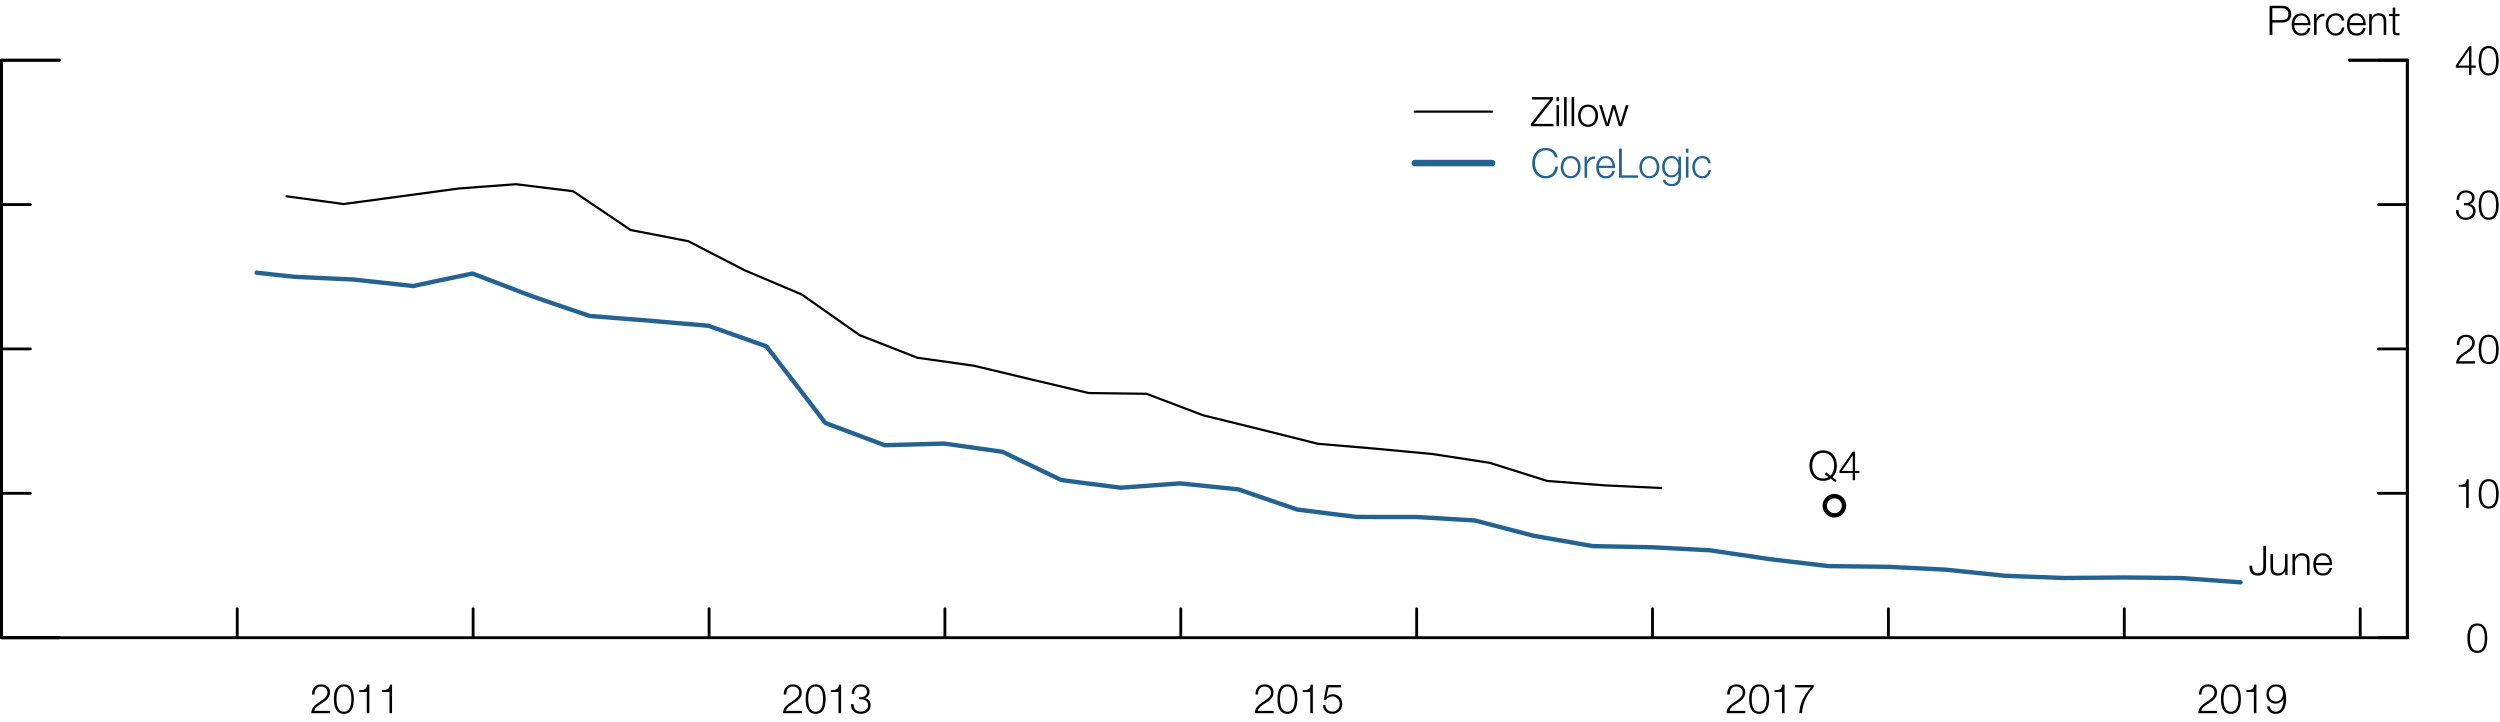 <?xml version="1.0" encoding="utf-8"?>
<!-- Generator: Adobe Illustrator 23.0.3, SVG Export Plug-In . SVG Version: 6.00 Build 0)  -->
<svg version="1.1" id="Layer_1" xmlns="http://www.w3.org/2000/svg" xmlns:xlink="http://www.w3.org/1999/xlink" x="0px" y="0px"
	 viewBox="0 0 428.59 123.77" style="enable-background:new 0 0 428.59 123.77;" xml:space="preserve">
<style type="text/css">
	.st0{fill:none;stroke:#236291;stroke-width:0.75;stroke-linecap:round;stroke-linejoin:round;stroke-miterlimit:10;}
	.st1{fill:none;stroke:#000000;stroke-width:0.49;stroke-linecap:round;stroke-linejoin:round;stroke-miterlimit:10;}
	.st2{fill:none;stroke:#000000;stroke-width:0.38;stroke-linecap:round;stroke-linejoin:round;stroke-miterlimit:10;}
	.st3{fill:none;stroke:#000000;stroke-width:0.75;stroke-linecap:round;stroke-linejoin:round;stroke-miterlimit:10;}
	.st4{fill:none;stroke:#236291;stroke-width:1.12;stroke-linecap:round;stroke-linejoin:round;stroke-miterlimit:10;}
	.st5{fill:#236291;}
</style>
<g>
	<polyline class="st0" points="44,46.75 47.1,47.09 50.54,47.46 53.87,47.61 57.3,47.77 60.63,47.92 64.06,48.3 67.5,48.67 
		70.82,49.04 74.25,48.31 77.58,47.61 81.01,46.89 84.44,48.2 87.64,49.43 91.07,50.74 94.38,51.88 97.81,53.05 101.12,54.17 
		104.55,54.44 107.97,54.71 111.29,54.97 114.71,55.27 118.02,55.55 121.45,55.85 124.88,57.07 127.99,58.17 131.41,59.38 
		134.74,63.71 138.18,68.18 141.49,72.51 144.93,73.8 148.37,75.09 151.68,76.33 155.13,76.23 158.45,76.14 161.89,76.04 
		165.32,76.53 168.42,76.97 171.86,77.45 175.17,79.05 178.61,80.7 181.93,82.29 185.36,82.74 188.8,83.18 192.13,83.61 
		195.57,83.36 198.89,83.12 202.33,82.87 205.76,83.22 208.86,83.54 212.3,83.9 215.62,85.04 219.05,86.21 222.38,87.35 
		225.8,87.78 229.24,88.21 232.57,88.62 236.01,88.63 239.33,88.63 242.76,88.63 246.18,88.83 249.39,89.02 252.82,89.22 
		256.13,90.08 259.56,90.98 262.87,91.84 266.3,92.44 269.72,93.04 273.04,93.62 276.46,93.69 279.78,93.75 283.2,93.82 286.64,94 
		289.74,94.16 293.17,94.34 296.5,94.84 299.93,95.34 303.25,95.84 306.69,96.25 310.12,96.65 313.45,97.05 316.88,97.09 
		320.2,97.13 323.64,97.17 327.07,97.34 330.18,97.49 333.61,97.66 336.93,98.01 340.37,98.36 343.69,98.71 347.13,98.84 
		350.56,98.96 353.88,99.09 357.32,99.06 360.63,99.03 364.07,99 367.5,99.03 370.61,99.07 374.05,99.1 377.36,99.34 380.8,99.59 
		384.12,99.83 	"/>
	<path class="st1" d="M412.7,109.32h-4.95 M412.7,84.57h-4.95 M412.7,59.82h-4.95 M412.7,35.07h-4.95 M412.7,10.32h-4.95"/>
	<g>
		<path d="M426.41,109.4c0,1.15-0.28,2.53-1.71,2.53s-1.71-1.38-1.71-2.52c0-1.15,0.28-2.53,1.71-2.53S426.41,108.26,426.41,109.4z
			 M423.44,109.4c0,0.85,0.15,2.16,1.27,2.16c1.12,0,1.27-1.3,1.27-2.16c0-0.85-0.15-2.15-1.27-2.15
			C423.58,107.25,423.44,108.56,423.44,109.4z"/>
	</g>
	<g>
		<path d="M421.49,83.13c0.77-0.02,1.25-0.05,1.38-0.95h0.36v4.9h-0.44v-3.64h-1.29V83.13z"/>
		<path d="M428.36,84.66c0,1.15-0.28,2.53-1.71,2.53s-1.71-1.38-1.71-2.52c0-1.15,0.28-2.53,1.71-2.53S428.36,83.52,428.36,84.66z
			 M425.38,84.66c0,0.85,0.15,2.16,1.27,2.16c1.12,0,1.27-1.3,1.27-2.16c0-0.85-0.15-2.15-1.27-2.15
			C425.53,82.51,425.38,83.81,425.38,84.66z"/>
	</g>
	<g>
		<path d="M424.29,62.33h-3.23c0.03-1.46,1.53-1.82,2.36-2.65c0.27-0.27,0.41-0.53,0.41-0.92c0-0.64-0.5-1-1.1-1
			c-0.81,0-1.13,0.64-1.11,1.37h-0.44c-0.02-1.01,0.5-1.74,1.57-1.74c0.85,0,1.52,0.47,1.52,1.38c0,0.82-0.59,1.33-1.23,1.74
			c-0.48,0.31-1.36,0.76-1.47,1.41h2.72V62.33z"/>
		<path d="M428.36,59.9c0,1.15-0.28,2.53-1.71,2.53s-1.71-1.38-1.71-2.52c0-1.15,0.28-2.53,1.71-2.53S428.36,58.76,428.36,59.9z
			 M425.38,59.9c0,0.85,0.15,2.16,1.27,2.16c1.12,0,1.27-1.3,1.27-2.16c0-0.85-0.15-2.15-1.27-2.15
			C425.53,57.75,425.38,59.06,425.38,59.9z"/>
	</g>
	<g>
		<path d="M421.48,36.02c-0.03,0.78,0.44,1.3,1.23,1.3c0.64,0,1.25-0.39,1.25-1.09c0-0.7-0.53-1.04-1.18-1.04h-0.37v-0.37h0.37
			c0.46,0,1-0.27,1-0.89c0-0.64-0.48-0.92-1.07-0.92c-0.73,0-1.13,0.51-1.11,1.24h-0.44c0-0.92,0.6-1.61,1.55-1.61
			c0.76,0,1.52,0.38,1.52,1.25c0,0.53-0.29,0.95-0.83,1.09v0.01c0.64,0.11,1.01,0.57,1.01,1.21c0,0.96-0.78,1.49-1.69,1.49
			c-1.01,0-1.75-0.62-1.67-1.67H421.48z"/>
		<path d="M428.36,35.15c0,1.15-0.28,2.53-1.71,2.53s-1.71-1.38-1.71-2.52c0-1.15,0.28-2.53,1.71-2.53S428.36,34.01,428.36,35.15z
			 M425.38,35.15c0,0.85,0.15,2.16,1.27,2.16c1.12,0,1.27-1.3,1.27-2.16c0-0.85-0.15-2.15-1.27-2.15
			C425.53,33,425.38,34.31,425.38,35.15z"/>
	</g>
	<g>
		<path d="M421.02,11.19l2.27-3.26h0.4v3.31h0.74v0.37h-0.74v1.22h-0.41v-1.22h-2.26V11.19z M423.28,11.25V8.58h-0.01l-1.85,2.67
			H423.28z"/>
		<path d="M428.36,10.41c0,1.15-0.28,2.53-1.71,2.53s-1.71-1.38-1.71-2.52c0-1.15,0.28-2.53,1.71-2.53S428.36,9.27,428.36,10.41z
			 M425.38,10.41c0,0.85,0.15,2.16,1.27,2.16c1.12,0,1.27-1.3,1.27-2.16c0-0.85-0.15-2.15-1.27-2.15
			C425.53,8.26,425.38,9.56,425.38,10.41z"/>
	</g>
	<path class="st1" d="M412.7,109.32v-99 M412.7,10.32h-9.9 M0.25,109.32v-99 M0.25,109.32h9.9 M0.25,10.32h9.9 M0.25,109.32h4.95
		 M0.25,84.57h4.95 M0.25,59.82h4.95 M0.25,35.07h4.95 M0.25,10.32h4.95 M40.67,109.32v-4.95 M81.11,109.32v-4.95 M121.56,109.32
		v-4.95 M161.99,109.32v-4.95 M202.43,109.32v-4.95 M242.87,109.32v-4.95 M283.3,109.32v-4.95 M323.74,109.32v-4.95 M364.18,109.32
		v-4.95 M404.63,109.32v-4.95"/>
	<g>
		<path d="M56.6,122.27h-3.23c0.03-1.46,1.53-1.82,2.36-2.65c0.27-0.27,0.41-0.53,0.41-0.92c0-0.64-0.5-1-1.1-1
			c-0.81,0-1.13,0.64-1.11,1.37h-0.44c-0.02-1.01,0.5-1.74,1.57-1.74c0.85,0,1.52,0.47,1.52,1.38c0,0.82-0.59,1.33-1.23,1.74
			c-0.48,0.32-1.36,0.76-1.47,1.42h2.72V122.27z"/>
		<path d="M60.66,119.85c0,1.15-0.28,2.53-1.71,2.53c-1.43,0-1.71-1.38-1.71-2.52c0-1.15,0.28-2.53,1.71-2.53
			C60.38,117.33,60.66,118.71,60.66,119.85z M57.69,119.85c0,0.85,0.15,2.16,1.27,2.16s1.27-1.3,1.27-2.16
			c0-0.85-0.15-2.15-1.27-2.15S57.69,119,57.69,119.85z"/>
		<path d="M61.58,118.32c0.77-0.02,1.25-0.05,1.38-0.95h0.36v4.9h-0.44v-3.64h-1.3V118.32z"/>
		<path d="M65.47,118.32c0.77-0.02,1.25-0.05,1.38-0.95h0.36v4.9h-0.44v-3.64h-1.3V118.32z"/>
	</g>
	<g>
		<path d="M137.47,122.27h-3.23c0.03-1.46,1.53-1.82,2.36-2.65c0.27-0.27,0.41-0.53,0.41-0.92c0-0.64-0.5-1-1.1-1
			c-0.81,0-1.13,0.64-1.11,1.37h-0.44c-0.02-1.01,0.5-1.74,1.57-1.74c0.85,0,1.52,0.47,1.52,1.38c0,0.82-0.59,1.33-1.23,1.74
			c-0.48,0.32-1.36,0.76-1.47,1.42h2.72V122.27z"/>
		<path d="M141.54,119.85c0,1.15-0.28,2.53-1.71,2.53c-1.43,0-1.71-1.38-1.71-2.52c0-1.15,0.28-2.53,1.71-2.53
			C141.26,117.33,141.54,118.71,141.54,119.85z M138.56,119.85c0,0.85,0.15,2.16,1.27,2.16s1.27-1.3,1.27-2.16
			c0-0.85-0.15-2.15-1.27-2.15S138.56,119,138.56,119.85z"/>
		<path d="M142.45,118.32c0.77-0.02,1.25-0.05,1.38-0.95h0.36v4.9h-0.44v-3.64h-1.3V118.32z"/>
		<path d="M146.34,120.71c-0.04,0.78,0.44,1.29,1.23,1.29c0.64,0,1.25-0.38,1.25-1.08s-0.53-1.04-1.18-1.04h-0.37v-0.37h0.37
			c0.46,0,0.99-0.27,0.99-0.89c0-0.64-0.48-0.92-1.07-0.92c-0.73,0-1.13,0.51-1.11,1.24h-0.44c0-0.92,0.6-1.61,1.55-1.61
			c0.76,0,1.52,0.38,1.52,1.25c0,0.53-0.29,0.95-0.83,1.09v0.01c0.64,0.11,1.01,0.57,1.01,1.21c0,0.96-0.78,1.49-1.69,1.49
			c-1.01,0-1.75-0.62-1.67-1.67H146.34z"/>
	</g>
	<g>
		<path d="M218.35,122.27h-3.23c0.03-1.46,1.53-1.82,2.36-2.65c0.27-0.27,0.41-0.53,0.41-0.92c0-0.64-0.5-1-1.1-1
			c-0.81,0-1.13,0.64-1.11,1.37h-0.44c-0.02-1.01,0.5-1.74,1.57-1.74c0.85,0,1.52,0.47,1.52,1.38c0,0.82-0.59,1.33-1.23,1.74
			c-0.48,0.32-1.36,0.76-1.47,1.42h2.72V122.27z"/>
		<path d="M222.41,119.85c0,1.15-0.28,2.53-1.71,2.53S219,121,219,119.86c0-1.15,0.28-2.53,1.71-2.53S222.41,118.71,222.41,119.85z
			 M219.44,119.85c0,0.85,0.15,2.16,1.27,2.16c1.12,0,1.27-1.3,1.27-2.16c0-0.85-0.15-2.15-1.27-2.15
			C219.58,117.7,219.44,119,219.44,119.85z"/>
		<path d="M223.33,118.32c0.77-0.02,1.25-0.05,1.38-0.95h0.36v4.9h-0.44v-3.64h-1.29V118.32z"/>
		<path d="M227.23,120.87c0.02,0.68,0.53,1.13,1.21,1.13c0.76,0,1.23-0.62,1.23-1.34c0-0.72-0.53-1.27-1.25-1.27
			c-0.44,0-0.85,0.21-1.09,0.58h-0.38l0.48-2.54h2.45v0.41h-2.14l-0.32,1.63l0.01,0.01c0.25-0.29,0.65-0.46,1.04-0.46
			c1.01,0,1.65,0.71,1.65,1.7c0,0.95-0.76,1.66-1.7,1.66c-0.91,0-1.59-0.57-1.61-1.51H227.23z"/>
	</g>
	<g>
		<path d="M299.22,122.27h-3.23c0.03-1.46,1.53-1.82,2.36-2.65c0.27-0.27,0.41-0.53,0.41-0.92c0-0.64-0.5-1-1.1-1
			c-0.81,0-1.13,0.64-1.11,1.37h-0.44c-0.02-1.01,0.5-1.74,1.57-1.74c0.85,0,1.52,0.47,1.52,1.38c0,0.82-0.59,1.33-1.23,1.74
			c-0.48,0.32-1.36,0.76-1.47,1.42h2.72V122.27z"/>
		<path d="M303.29,119.85c0,1.15-0.28,2.53-1.71,2.53s-1.71-1.38-1.71-2.52c0-1.15,0.28-2.53,1.71-2.53S303.29,118.71,303.29,119.85
			z M300.31,119.85c0,0.85,0.15,2.16,1.27,2.16c1.12,0,1.27-1.3,1.27-2.16c0-0.85-0.15-2.15-1.27-2.15
			C300.46,117.7,300.31,119,300.31,119.85z"/>
		<path d="M304.2,118.32c0.77-0.02,1.25-0.05,1.38-0.95h0.36v4.9h-0.44v-3.64h-1.29V118.32z"/>
		<path d="M307.77,117.43h3.15v0.41c-0.62,0.64-1.87,2.16-1.98,4.43h-0.48c0.11-1.66,0.66-2.89,2.02-4.43h-2.71V117.43z"/>
	</g>
	<g>
		<path d="M380.1,122.27h-3.23c0.03-1.46,1.53-1.82,2.36-2.65c0.27-0.27,0.41-0.53,0.41-0.92c0-0.64-0.5-1-1.1-1
			c-0.81,0-1.13,0.64-1.11,1.37h-0.44c-0.02-1.01,0.5-1.74,1.57-1.74c0.85,0,1.52,0.47,1.52,1.38c0,0.82-0.59,1.33-1.23,1.74
			c-0.48,0.32-1.36,0.76-1.47,1.42h2.72V122.27z"/>
		<path d="M384.17,119.85c0,1.15-0.28,2.53-1.71,2.53s-1.71-1.38-1.71-2.52c0-1.15,0.28-2.53,1.71-2.53S384.17,118.71,384.17,119.85
			z M381.19,119.85c0,0.85,0.15,2.16,1.27,2.16c1.12,0,1.27-1.3,1.27-2.16c0-0.85-0.15-2.15-1.27-2.15
			C381.34,117.7,381.19,119,381.19,119.85z"/>
		<path d="M385.09,118.32c0.77-0.02,1.25-0.05,1.38-0.95h0.36v4.9h-0.44v-3.64h-1.29V118.32z"/>
		<path d="M389.1,121.1c0.08,0.54,0.46,0.91,1.02,0.91c1.15,0,1.35-1.3,1.35-2.19h-0.01c-0.23,0.48-0.74,0.81-1.3,0.81
			c-0.98,0-1.62-0.69-1.62-1.64c0-0.95,0.69-1.66,1.66-1.66c1.19,0,1.72,0.69,1.72,2.61c0,0.58-0.15,2.44-1.75,2.44
			c-0.87,0-1.4-0.42-1.51-1.28H389.1z M391.38,118.96c0-0.7-0.36-1.26-1.23-1.26c-0.7,0-1.18,0.58-1.18,1.26
			c0,0.71,0.43,1.3,1.18,1.3C390.93,120.26,391.38,119.68,391.38,118.96z"/>
	</g>
	<line class="st1" x1="0.25" y1="109.32" x2="412.7" y2="109.32"/>
	<g>
		<path d="M389.09,1h2.22c0.9,0,1.48,0.52,1.48,1.43c0,0.9-0.59,1.43-1.48,1.43h-1.74V6h-0.48V1z M389.56,3.45h1.64
			c0.67,0,1.11-0.33,1.11-1.02s-0.45-1.02-1.11-1.02h-1.64V3.45z"/>
	</g>
	<g>
		<path d="M393.33,4.31c0,0.64,0.35,1.42,1.19,1.42c0.64,0,0.99-0.37,1.13-0.92h0.44c-0.19,0.82-0.66,1.3-1.58,1.3
			c-1.15,0-1.63-0.88-1.63-1.91c0-0.95,0.48-1.91,1.63-1.91c1.16,0,1.63,1.02,1.59,2.03H393.33z M395.67,3.94
			c-0.02-0.67-0.44-1.29-1.15-1.29c-0.73,0-1.11,0.63-1.19,1.29H395.67z"/>
		<path d="M396.7,2.39h0.41v0.85h0.01c0.22-0.59,0.71-0.92,1.37-0.9v0.44c-0.8-0.04-1.34,0.54-1.34,1.3V6h-0.44V2.39z"/>
		<path d="M401.45,3.52c-0.12-0.54-0.44-0.87-1.02-0.87c-0.84,0-1.27,0.78-1.27,1.54c0,0.76,0.43,1.54,1.27,1.54
			c0.54,0,0.99-0.43,1.05-1.03h0.44c-0.12,0.88-0.68,1.4-1.49,1.4c-1.1,0-1.71-0.88-1.71-1.91s0.61-1.91,1.71-1.91
			c0.78,0,1.36,0.41,1.46,1.24H401.45z"/>
		<path d="M402.8,4.31c0,0.64,0.35,1.42,1.19,1.42c0.64,0,0.99-0.37,1.13-0.92h0.44c-0.19,0.82-0.66,1.3-1.58,1.3
			c-1.15,0-1.63-0.88-1.63-1.91c0-0.95,0.48-1.91,1.63-1.91c1.16,0,1.63,1.02,1.59,2.03H402.8z M405.14,3.94
			c-0.02-0.67-0.44-1.29-1.15-1.29c-0.73,0-1.11,0.63-1.19,1.29H405.14z"/>
		<path d="M406.16,2.39h0.44v0.62h0.01c0.17-0.43,0.64-0.73,1.16-0.73c1.02,0,1.32,0.53,1.32,1.39V6h-0.44V3.74
			c0-0.62-0.2-1.09-0.92-1.09c-0.71,0-1.11,0.53-1.13,1.24V6h-0.44V2.39z"/>
		<path d="M410.63,2.39h0.74v0.37h-0.74v2.44c0,0.29,0.04,0.46,0.36,0.48c0.13,0,0.25-0.01,0.38-0.02v0.38
			c-0.13,0-0.26,0.01-0.39,0.01c-0.59,0-0.79-0.2-0.78-0.81V2.76h-0.63V2.39h0.63V1.3h0.44V2.39z"/>
	</g>
	<polyline class="st2" points="49.11,33.65 58.9,34.98 68.8,33.65 78.7,32.31 88.47,31.58 98.24,32.78 108.11,39.43 117.99,41.35 
		127.67,46.34 137.47,50.5 147.37,57.46 157.27,61.33 166.96,62.7 176.75,65.04 186.65,67.38 196.55,67.51 206.24,71.19 
		216.03,73.6 225.93,76.08 235.83,76.92 245.6,77.84 255.37,79.34 265.24,82.45 275.12,83.21 284.8,83.66 	"/>
	<path class="st1" d="M412.7,109.32v-99 M412.7,10.32h-9.9 M0.25,109.32v-99 M0.25,109.32h9.9 M0.25,10.32h9.9"/>
	<g>
		<path d="M388,93.57h0.48v3.61c0,1.02-0.38,1.5-1.46,1.5c-1.15,0-1.39-0.84-1.39-1.71h0.48c0.02,0.43-0.03,1.3,0.96,1.3
			c0.75,0,0.94-0.38,0.94-1.29V93.57z"/>
	</g>
	<g>
		<path d="M392.18,98.57h-0.41v-0.65h-0.01c-0.23,0.48-0.71,0.76-1.25,0.76c-0.92,0-1.27-0.53-1.27-1.37v-2.35h0.44v2.35
			c0.02,0.65,0.27,0.99,0.97,0.99c0.76,0,1.08-0.71,1.08-1.45v-1.9h0.44V98.57z"/>
		<path d="M393.01,94.96h0.44v0.62h0.01c0.17-0.43,0.64-0.73,1.16-0.73c1.02,0,1.32,0.53,1.32,1.39v2.33h-0.44v-2.25
			c0-0.62-0.2-1.09-0.92-1.09c-0.71,0-1.11,0.53-1.13,1.24v2.11h-0.44V94.96z"/>
		<path d="M397.03,96.88c0,0.64,0.35,1.42,1.19,1.42c0.64,0,0.99-0.37,1.13-0.92h0.44c-0.19,0.82-0.66,1.29-1.58,1.29
			c-1.15,0-1.63-0.88-1.63-1.91c0-0.95,0.48-1.91,1.63-1.91c1.16,0,1.63,1.02,1.59,2.03H397.03z M399.37,96.51
			c-0.02-0.67-0.44-1.29-1.15-1.29c-0.73,0-1.11,0.63-1.19,1.29H399.37z"/>
	</g>
	<path class="st3" d="M316.13,86.7c0-0.91-0.74-1.65-1.65-1.65s-1.65,0.74-1.65,1.65c0,0.91,0.74,1.65,1.65,1.65
		S316.13,87.61,316.13,86.7"/>
	<g>
		<path d="M314.64,82.65l-0.78-0.59c-0.34,0.25-0.77,0.37-1.3,0.37c-1.58,0-2.36-1.23-2.36-2.61c0-1.37,0.78-2.61,2.36-2.61
			c1.57,0,2.35,1.23,2.35,2.61c0,0.78-0.25,1.5-0.76,1.98l0.71,0.55L314.64,82.65z M313.8,81.54c0.45-0.42,0.64-1.06,0.64-1.71
			c0-1.09-0.56-2.2-1.88-2.2c-1.32,0-1.88,1.11-1.88,2.2c0,1.09,0.56,2.2,1.88,2.2c0.36,0,0.67-0.08,0.92-0.24l-0.66-0.5l0.25-0.3
			L313.8,81.54z"/>
		<path d="M315.36,80.68l2.27-3.26h0.4v3.31h0.74v0.37h-0.74v1.22h-0.41v-1.22h-2.26V80.68z M317.63,80.74v-2.67h-0.01l-1.85,2.67
			H317.63z"/>
	</g>
	<line class="st2" x1="242.55" y1="19.14" x2="255.79" y2="19.14"/>
	<line class="st4" x1="242.55" y1="27.96" x2="255.79" y2="27.96"/>
	<g>
		<path d="M262.66,16.65h3.6v0.42l-3.29,4.17h3.36v0.41h-3.89v-0.42l3.29-4.17h-3.07V16.65z"/>
		<path d="M266.84,16.65h0.44v0.71h-0.44V16.65z M266.84,18.03h0.44v3.61h-0.44V18.03z"/>
		<path d="M268.14,16.65h0.44v5h-0.44V16.65z"/>
		<path d="M269.43,16.65h0.44v5h-0.44V16.65z"/>
		<path d="M273.96,19.84c0,1.04-0.61,1.91-1.71,1.91s-1.71-0.88-1.71-1.91s0.61-1.91,1.71-1.91S273.96,18.8,273.96,19.84z
			 M270.98,19.84c0,0.76,0.43,1.54,1.27,1.54c0.84,0,1.27-0.78,1.27-1.54c0-0.76-0.43-1.54-1.27-1.54
			C271.41,18.3,270.98,19.08,270.98,19.84z"/>
	</g>
	<g>
		<path d="M274.14,18.03h0.47l0.92,3.1h0.01l0.88-3.1h0.5l0.88,3.1h0.01l0.92-3.1h0.47l-1.16,3.61h-0.48l-0.89-3.04h-0.01
			l-0.88,3.04h-0.48L274.14,18.03z"/>
	</g>
	<g>
		<path class="st5" d="M266.56,26.98c-0.17-0.77-0.81-1.21-1.53-1.21c-1.32,0-1.88,1.11-1.88,2.2c0,1.09,0.56,2.2,1.88,2.2
			c0.92,0,1.51-0.71,1.6-1.6h0.48c-0.13,1.23-0.91,2.01-2.08,2.01c-1.58,0-2.36-1.23-2.36-2.61c0-1.37,0.78-2.61,2.36-2.61
			c0.95,0,1.88,0.57,2.01,1.62H266.56z"/>
		<path class="st5" d="M270.98,28.66c0,1.04-0.61,1.91-1.71,1.91s-1.71-0.88-1.71-1.91s0.61-1.91,1.71-1.91
			S270.98,27.62,270.98,28.66z M268,28.66c0,0.76,0.43,1.54,1.27,1.54c0.84,0,1.27-0.78,1.27-1.54c0-0.76-0.43-1.54-1.27-1.54
			C268.43,27.12,268,27.9,268,28.66z"/>
		<path class="st5" d="M271.64,26.85h0.41v0.85h0.01c0.22-0.59,0.71-0.92,1.37-0.9v0.44c-0.8-0.04-1.34,0.54-1.34,1.3v1.93h-0.44
			V26.85z"/>
		<path class="st5" d="M274.1,28.78c0,0.64,0.35,1.42,1.19,1.42c0.64,0,0.99-0.37,1.13-0.92h0.44c-0.19,0.82-0.66,1.3-1.58,1.3
			c-1.15,0-1.63-0.88-1.63-1.91c0-0.95,0.48-1.91,1.63-1.91c1.16,0,1.63,1.02,1.59,2.03H274.1z M276.44,28.41
			c-0.02-0.67-0.44-1.29-1.15-1.29c-0.73,0-1.11,0.63-1.19,1.29H276.44z"/>
		<path class="st5" d="M277.56,25.47h0.48v4.59h2.8v0.41h-3.28V25.47z"/>
		<path class="st5" d="M284.47,28.66c0,1.04-0.61,1.91-1.71,1.91s-1.71-0.88-1.71-1.91s0.61-1.91,1.71-1.91
			S284.47,27.62,284.47,28.66z M281.49,28.66c0,0.76,0.43,1.54,1.27,1.54c0.84,0,1.27-0.78,1.27-1.54c0-0.76-0.43-1.54-1.27-1.54
			C281.92,27.12,281.49,27.9,281.49,28.66z"/>
		<path class="st5" d="M288.18,30.17c0,1.09-0.43,1.74-1.6,1.74c-0.72,0-1.44-0.33-1.5-1.09h0.44c0.09,0.53,0.57,0.72,1.06,0.72
			c0.82,0,1.16-0.48,1.16-1.37v-0.49h-0.01c-0.2,0.45-0.62,0.74-1.15,0.74c-1.16,0-1.63-0.82-1.63-1.86c0-0.99,0.59-1.82,1.63-1.82
			c0.53,0,0.97,0.33,1.15,0.73h0.01v-0.62h0.44V30.17z M287.74,28.62c0-0.71-0.32-1.5-1.16-1.5s-1.19,0.75-1.19,1.5
			c0,0.73,0.37,1.44,1.19,1.44C287.34,30.05,287.74,29.35,287.74,28.62z"/>
		<path class="st5" d="M289.02,25.47h0.44v0.71h-0.44V25.47z M289.02,26.85h0.44v3.61h-0.44V26.85z"/>
	</g>
	<g>
		<path class="st5" d="M292.85,27.99c-0.12-0.54-0.44-0.87-1.02-0.87c-0.84,0-1.27,0.78-1.27,1.54c0,0.76,0.43,1.54,1.27,1.54
			c0.54,0,0.99-0.43,1.05-1.03h0.44c-0.12,0.88-0.68,1.4-1.49,1.4c-1.1,0-1.71-0.88-1.71-1.91s0.61-1.91,1.71-1.91
			c0.78,0,1.36,0.41,1.46,1.24H292.85z"/>
	</g>
</g>
</svg>
